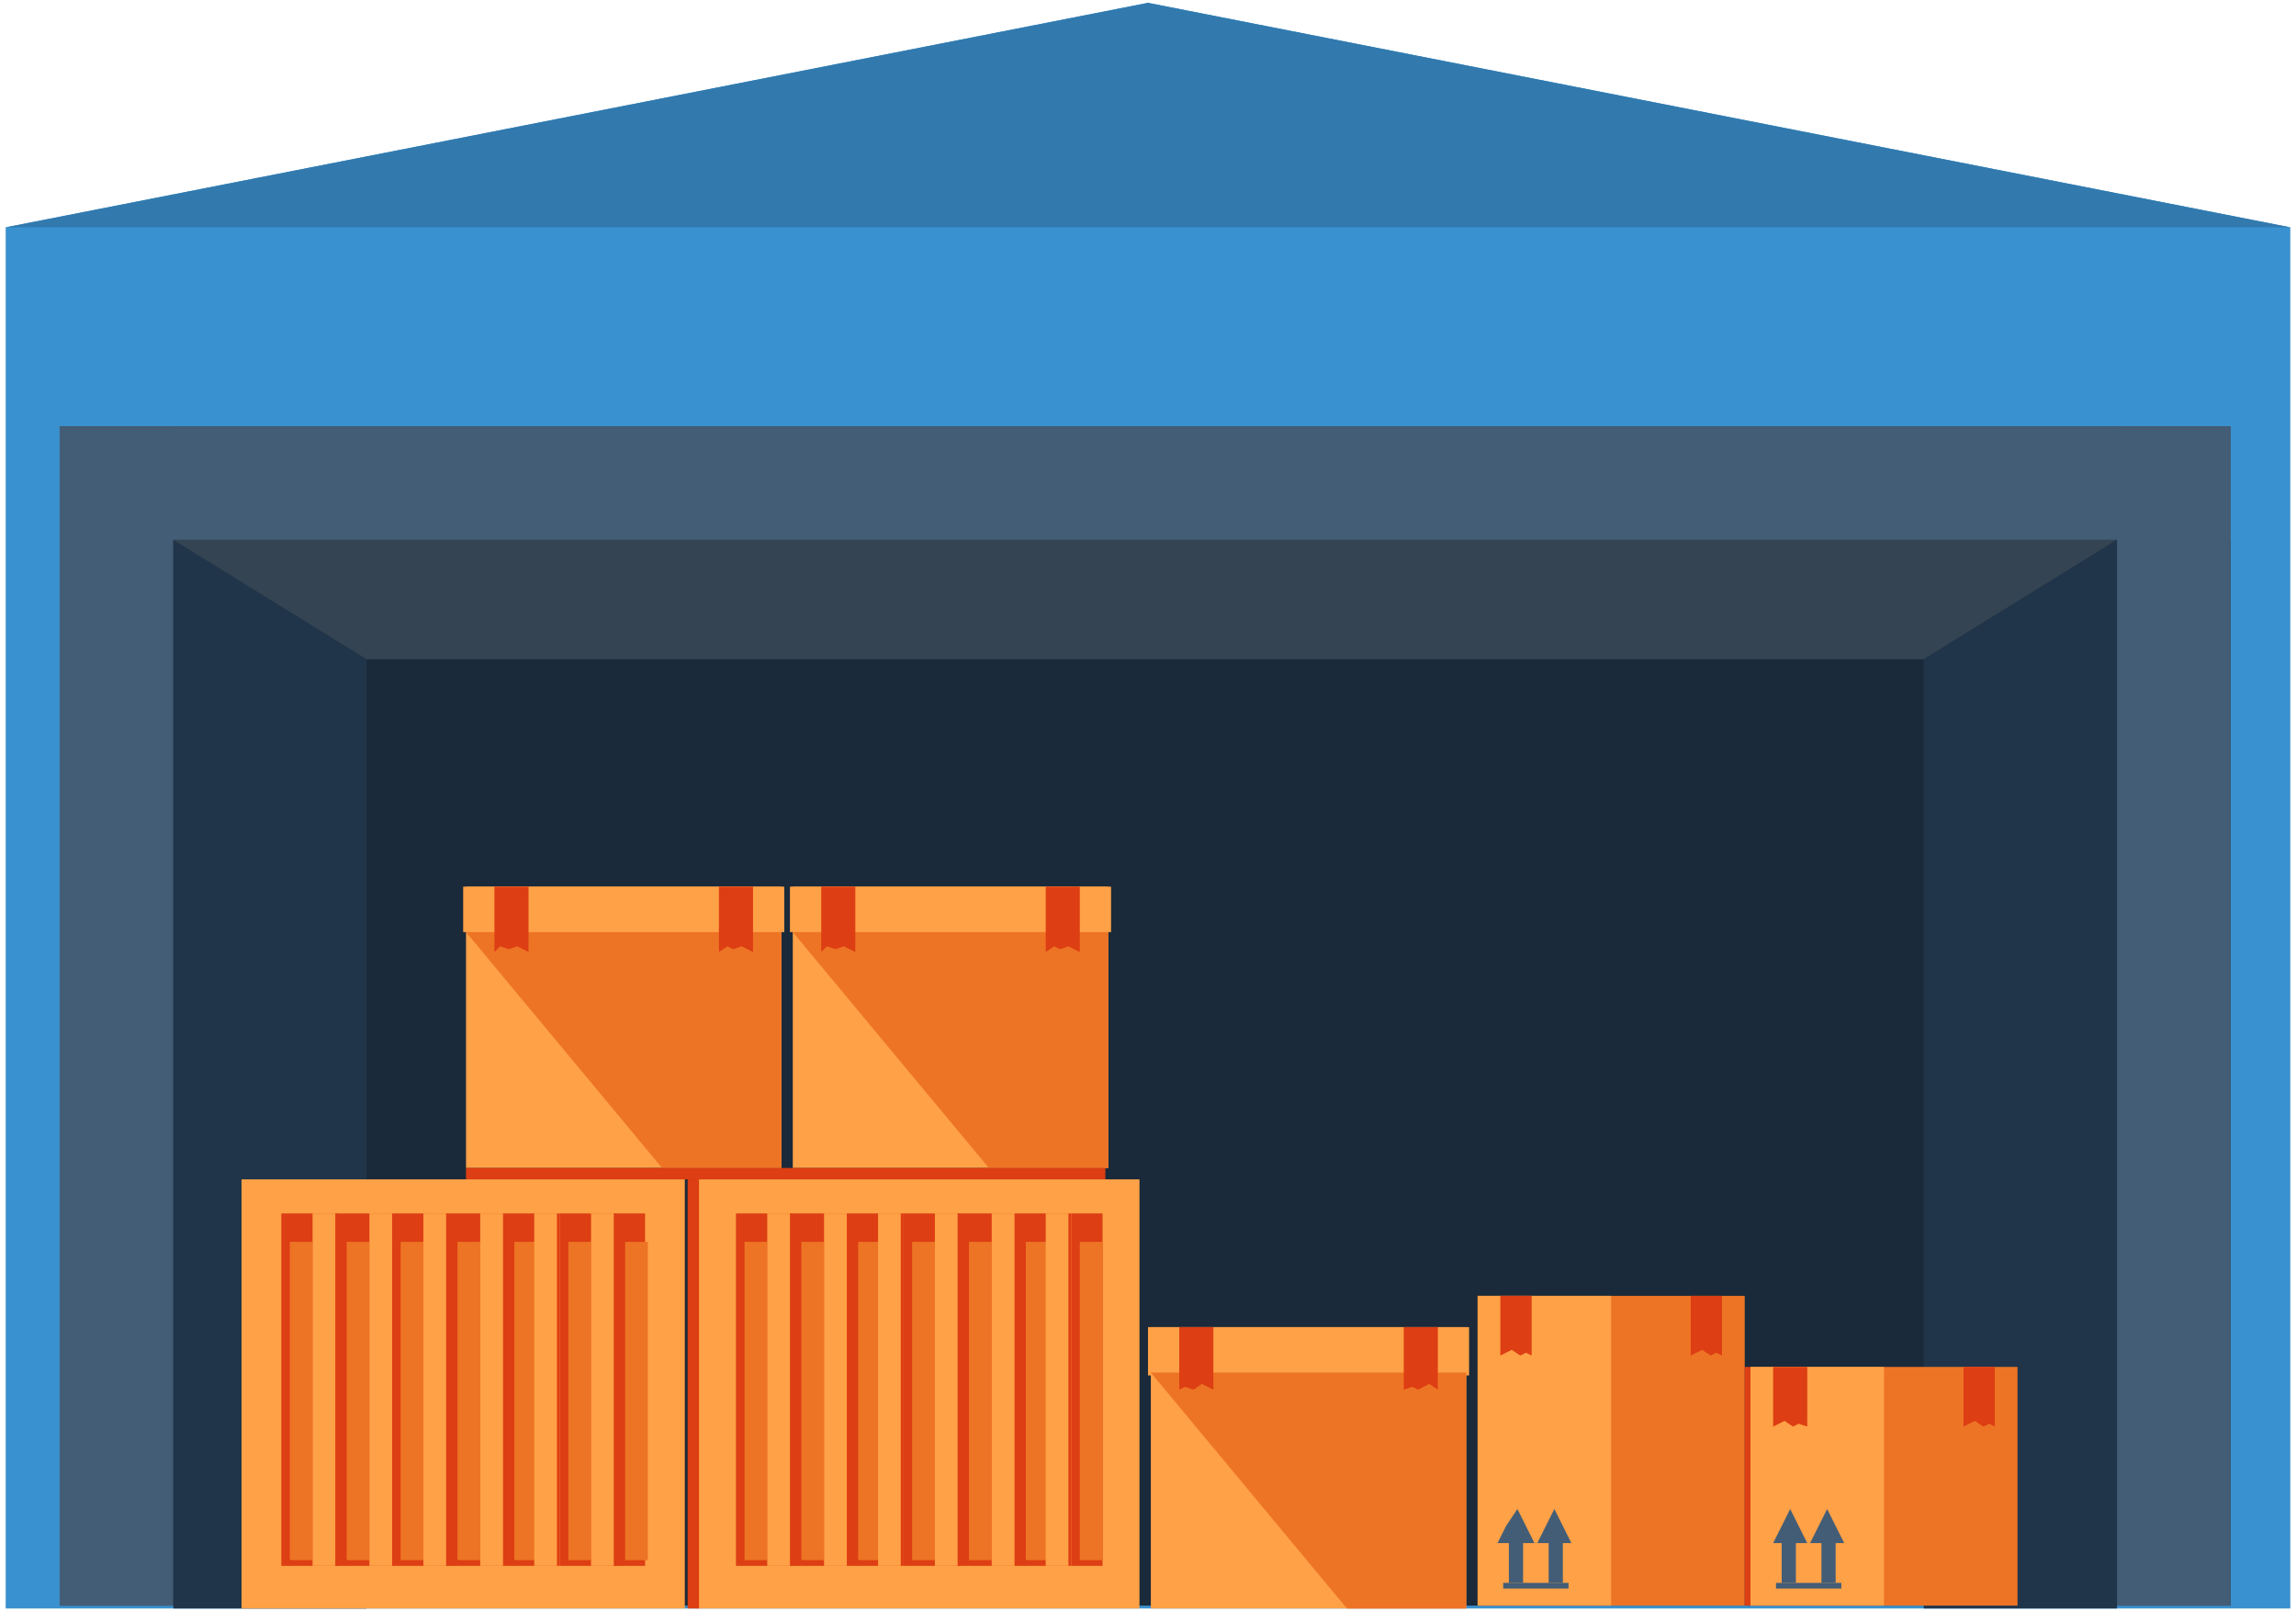 <?xml version="1.0" encoding="utf-8"?>
<!-- Generator: Adobe Illustrator 18.0.0, SVG Export Plug-In . SVG Version: 6.00 Build 0)  -->
<!DOCTYPE svg PUBLIC "-//W3C//DTD SVG 1.1//EN" "http://www.w3.org/Graphics/SVG/1.1/DTD/svg11.dtd">
<svg version="1.1" id="Isolation_Mode" xmlns="http://www.w3.org/2000/svg" xmlns:xlink="http://www.w3.org/1999/xlink" x="0px"
	 y="0px" viewBox="0 0 80.8 56.7" enable-background="new 0 0 80.8 56.7" xml:space="preserve">
<g>
	<polygon fill-rule="evenodd" clip-rule="evenodd" fill="#3A91CF" points="0.2,8 40.4,0.1 80.6,8 80.6,56.6 0.2,56.6 	"/>
	<rect x="2.1" y="15" fill-rule="evenodd" clip-rule="evenodd" fill="#1A2A3A" width="76.4" height="41.5"/>
	<rect x="2.1" y="15" fill-rule="evenodd" clip-rule="evenodd" fill="#435D76" width="4" height="41.5"/>
	<rect x="74.5" y="15" fill-rule="evenodd" clip-rule="evenodd" fill="#435D76" width="4" height="41.5"/>
	<polygon fill-rule="evenodd" clip-rule="evenodd" fill="#327AAE" points="0.2,8 80.6,8 80.6,8 40.4,0.1 	"/>
	<rect x="2.1" y="15" fill-rule="evenodd" clip-rule="evenodd" fill="#435D76" width="76.4" height="4"/>
	<polygon fill-rule="evenodd" clip-rule="evenodd" fill="#20354A" points="6.1,19 12.9,23.2 12.9,56.6 6.1,56.6 	"/>
	<g>
		<g>
			<g>
				<rect x="27.9" y="31.2" fill-rule="evenodd" clip-rule="evenodd" fill="#FFA146" width="11.1" height="9.9"/>
				<rect x="27.8" y="31.2" fill-rule="evenodd" clip-rule="evenodd" fill="#FFA146" width="11.3" height="1.6"/>
				<polygon fill-rule="evenodd" clip-rule="evenodd" fill="#ED7425" points="39,41.1 34.8,41.1 27.9,32.8 39,32.8 				"/>
				<polygon fill-rule="evenodd" clip-rule="evenodd" fill="#DD3E13" points="38,31.2 36.8,31.2 36.8,33.5 37.1,33.3 37.3,33.4 
					37.6,33.3 38,33.5 				"/>
				<polygon fill-rule="evenodd" clip-rule="evenodd" fill="#DD3E13" points="30.1,31.2 28.9,31.2 28.9,33.5 29.1,33.3 29.4,33.4 
					29.7,33.3 30.1,33.5 				"/>
			</g>
			<g>
				<rect x="16.4" y="31.2" fill-rule="evenodd" clip-rule="evenodd" fill="#FFA146" width="11.1" height="9.9"/>
				<rect x="16.3" y="31.2" fill-rule="evenodd" clip-rule="evenodd" fill="#FFA146" width="11.3" height="1.6"/>
				<polygon fill-rule="evenodd" clip-rule="evenodd" fill="#ED7425" points="27.5,41.1 23.3,41.1 16.4,32.8 27.5,32.8 				"/>
				<polygon fill-rule="evenodd" clip-rule="evenodd" fill="#DD3E13" points="26.5,31.2 25.3,31.2 25.3,33.5 25.6,33.3 25.8,33.4 
					26.1,33.3 26.5,33.5 				"/>
				<polygon fill-rule="evenodd" clip-rule="evenodd" fill="#DD3E13" points="18.6,31.2 17.4,31.2 17.4,33.5 17.6,33.3 17.9,33.4 
					18.2,33.3 18.6,33.5 				"/>
			</g>
		</g>
		<g>
			<rect x="8.5" y="41.5" fill-rule="evenodd" clip-rule="evenodd" fill="#FFA146" width="15.6" height="15.1"/>
			<rect x="9.9" y="42.7" fill-rule="evenodd" clip-rule="evenodd" fill="#DD3E13" width="2" height="12.4"/>
			<rect x="11.8" y="42.7" fill-rule="evenodd" clip-rule="evenodd" fill="#DD3E13" width="2" height="12.4"/>
			<rect x="13.8" y="42.7" fill-rule="evenodd" clip-rule="evenodd" fill="#DD3E13" width="2" height="12.4"/>
			<rect x="15.7" y="42.7" fill-rule="evenodd" clip-rule="evenodd" fill="#DD3E13" width="2" height="12.4"/>
			<rect x="17.7" y="42.7" fill-rule="evenodd" clip-rule="evenodd" fill="#DD3E13" width="2" height="12.4"/>
			<rect x="19.7" y="42.7" fill-rule="evenodd" clip-rule="evenodd" fill="#DD3E13" width="2" height="12.4"/>
			<rect x="21.6" y="42.7" fill-rule="evenodd" clip-rule="evenodd" fill="#DD3E13" width="1.1" height="12.4"/>
			<rect x="10.2" y="43.7" fill-rule="evenodd" clip-rule="evenodd" fill="#ED7425" width="0.8" height="11.2"/>
			<rect x="12.2" y="43.7" fill-rule="evenodd" clip-rule="evenodd" fill="#ED7425" width="0.8" height="11.2"/>
			<rect x="14.1" y="43.7" fill-rule="evenodd" clip-rule="evenodd" fill="#ED7425" width="0.8" height="11.2"/>
			<rect x="16.1" y="43.7" fill-rule="evenodd" clip-rule="evenodd" fill="#ED7425" width="0.8" height="11.2"/>
			<rect x="18.1" y="43.7" fill-rule="evenodd" clip-rule="evenodd" fill="#ED7425" width="0.8" height="11.2"/>
			<rect x="20" y="43.7" fill-rule="evenodd" clip-rule="evenodd" fill="#ED7425" width="0.8" height="11.2"/>
			<rect x="22" y="43.7" fill-rule="evenodd" clip-rule="evenodd" fill="#ED7425" width="0.8" height="11.2"/>
			<rect x="11" y="42.7" fill-rule="evenodd" clip-rule="evenodd" fill="#FFA146" width="0.8" height="12.4"/>
			<rect x="13" y="42.7" fill-rule="evenodd" clip-rule="evenodd" fill="#FFA146" width="0.8" height="12.4"/>
			<rect x="14.9" y="42.7" fill-rule="evenodd" clip-rule="evenodd" fill="#FFA146" width="0.8" height="12.4"/>
			<rect x="16.9" y="42.7" fill-rule="evenodd" clip-rule="evenodd" fill="#FFA146" width="0.8" height="12.4"/>
			<rect x="18.8" y="42.7" fill-rule="evenodd" clip-rule="evenodd" fill="#FFA146" width="0.8" height="12.4"/>
			<rect x="20.8" y="42.7" fill-rule="evenodd" clip-rule="evenodd" fill="#FFA146" width="0.8" height="12.4"/>
		</g>
		<g>
			<rect x="24.5" y="41.5" fill-rule="evenodd" clip-rule="evenodd" fill="#FFA146" width="15.6" height="15.1"/>
			<rect x="25.9" y="42.7" fill-rule="evenodd" clip-rule="evenodd" fill="#DD3E13" width="2" height="12.4"/>
			<rect x="27.8" y="42.7" fill-rule="evenodd" clip-rule="evenodd" fill="#DD3E13" width="2" height="12.4"/>
			<rect x="29.8" y="42.7" fill-rule="evenodd" clip-rule="evenodd" fill="#DD3E13" width="2" height="12.4"/>
			<rect x="31.8" y="42.7" fill-rule="evenodd" clip-rule="evenodd" fill="#DD3E13" width="2" height="12.4"/>
			<rect x="33.7" y="42.7" fill-rule="evenodd" clip-rule="evenodd" fill="#DD3E13" width="2" height="12.4"/>
			<rect x="35.7" y="42.7" fill-rule="evenodd" clip-rule="evenodd" fill="#DD3E13" width="2" height="12.4"/>
			<rect x="37.7" y="42.7" fill-rule="evenodd" clip-rule="evenodd" fill="#DD3E13" width="1.1" height="12.4"/>
			<rect x="26.2" y="43.7" fill-rule="evenodd" clip-rule="evenodd" fill="#ED7425" width="0.8" height="11.2"/>
			<rect x="28.2" y="43.7" fill-rule="evenodd" clip-rule="evenodd" fill="#ED7425" width="0.8" height="11.2"/>
			<rect x="30.2" y="43.7" fill-rule="evenodd" clip-rule="evenodd" fill="#ED7425" width="0.8" height="11.2"/>
			<rect x="32.1" y="43.7" fill-rule="evenodd" clip-rule="evenodd" fill="#ED7425" width="0.8" height="11.2"/>
			<rect x="34.1" y="43.7" fill-rule="evenodd" clip-rule="evenodd" fill="#ED7425" width="0.8" height="11.2"/>
			<rect x="36.1" y="43.7" fill-rule="evenodd" clip-rule="evenodd" fill="#ED7425" width="0.8" height="11.2"/>
			<rect x="38" y="43.7" fill-rule="evenodd" clip-rule="evenodd" fill="#ED7425" width="0.8" height="11.2"/>
			<rect x="27" y="42.7" fill-rule="evenodd" clip-rule="evenodd" fill="#FFA146" width="0.8" height="12.4"/>
			<rect x="29" y="42.7" fill-rule="evenodd" clip-rule="evenodd" fill="#FFA146" width="0.8" height="12.4"/>
			<rect x="30.9" y="42.7" fill-rule="evenodd" clip-rule="evenodd" fill="#FFA146" width="0.8" height="12.4"/>
			<rect x="32.9" y="42.7" fill-rule="evenodd" clip-rule="evenodd" fill="#FFA146" width="0.8" height="12.4"/>
			<rect x="34.9" y="42.7" fill-rule="evenodd" clip-rule="evenodd" fill="#FFA146" width="0.8" height="12.4"/>
			<rect x="36.8" y="42.7" fill-rule="evenodd" clip-rule="evenodd" fill="#FFA146" width="0.8" height="12.4"/>
		</g>
		<rect x="16.4" y="41.1" fill-rule="evenodd" clip-rule="evenodd" fill="#DD3E13" width="22.5" height="0.4"/>
		<rect x="24.2" y="41.5" fill-rule="evenodd" clip-rule="evenodd" fill="#DD3E13" width="0.4" height="15.1"/>
		<g>
			<rect x="40.5" y="46.7" fill-rule="evenodd" clip-rule="evenodd" fill="#FFA146" width="11.1" height="9.9"/>
			<rect x="40.4" y="46.7" fill-rule="evenodd" clip-rule="evenodd" fill="#FFA146" width="11.3" height="1.7"/>
			<polygon fill-rule="evenodd" clip-rule="evenodd" fill="#ED7425" points="51.6,56.6 47.4,56.6 40.5,48.3 51.6,48.3 			"/>
			<polygon fill-rule="evenodd" clip-rule="evenodd" fill="#DD3E13" points="50.6,46.7 49.4,46.7 49.4,48.9 49.7,48.8 49.9,48.9 
				50.3,48.7 50.6,48.9 			"/>
			<polygon fill-rule="evenodd" clip-rule="evenodd" fill="#DD3E13" points="42.7,46.7 41.5,46.7 41.5,48.9 41.7,48.8 42,48.9 
				42.3,48.7 42.7,48.9 			"/>
		</g>
	</g>
	<polygon fill-rule="evenodd" clip-rule="evenodd" fill="#344453" points="6.1,19 12.9,23.2 67.7,23.2 74.5,19 	"/>
	<polygon fill-rule="evenodd" clip-rule="evenodd" fill="#20354A" points="74.5,19 67.7,23.2 67.7,56.6 74.5,56.6 	"/>
	<g>
		<rect x="52" y="45.6" fill-rule="evenodd" clip-rule="evenodd" fill="#ED7425" width="9.4" height="10.9"/>
		<rect x="52" y="45.6" fill-rule="evenodd" clip-rule="evenodd" fill="#FFA146" width="4.7" height="10.9"/>
		<g>
			<polygon fill-rule="evenodd" clip-rule="evenodd" fill="#435D76" points="53.6,54.3 53.6,55.7 53.1,55.7 53.1,54.3 52.7,54.3 
				53,53.7 53.4,53.1 53.7,53.7 54,54.3 			"/>
			<polygon fill-rule="evenodd" clip-rule="evenodd" fill="#435D76" points="55,54.3 55,55.7 54.5,55.7 54.5,54.3 54.1,54.3 
				54.4,53.7 54.7,53.1 55,53.7 55.3,54.3 			"/>
			<rect x="52.9" y="55.7" fill-rule="evenodd" clip-rule="evenodd" fill="#435D76" width="2.3" height="0.2"/>
		</g>
		<g>
			<polygon fill-rule="evenodd" clip-rule="evenodd" fill="#DD3E13" points="52.8,45.6 53.9,45.6 53.9,47.7 53.7,47.6 53.5,47.7 
				53.2,47.5 52.8,47.7 			"/>
			<polygon fill-rule="evenodd" clip-rule="evenodd" fill="#DD3E13" points="59.5,45.6 60.6,45.6 60.6,47.7 60.4,47.6 60.2,47.7 
				59.9,47.5 59.5,47.7 			"/>
		</g>
		<g>
			<rect x="61.6" y="48.1" fill-rule="evenodd" clip-rule="evenodd" fill="#ED7425" width="9.4" height="8.4"/>
			<rect x="61.6" y="48.1" fill-rule="evenodd" clip-rule="evenodd" fill="#FFA146" width="4.7" height="8.4"/>
			<polygon fill-rule="evenodd" clip-rule="evenodd" fill="#435D76" points="63.2,54.3 63.2,55.7 62.7,55.7 62.7,54.3 62.4,54.3 
				62.7,53.7 63,53.1 63.3,53.7 63.6,54.3 			"/>
			<polygon fill-rule="evenodd" clip-rule="evenodd" fill="#435D76" points="64.6,54.3 64.6,55.7 64.1,55.7 64.1,54.3 63.7,54.3 
				64,53.7 64.3,53.1 64.6,53.7 64.9,54.3 			"/>
			<rect x="62.5" y="55.7" fill-rule="evenodd" clip-rule="evenodd" fill="#435D76" width="2.3" height="0.2"/>
			<g>
				<polygon fill-rule="evenodd" clip-rule="evenodd" fill="#DD3E13" points="62.4,48.1 63.6,48.1 63.6,50.2 63.3,50.1 63.1,50.2 
					62.8,50 62.4,50.2 				"/>
				<polygon fill-rule="evenodd" clip-rule="evenodd" fill="#DD3E13" points="69.1,48.1 70.2,48.1 70.2,50.2 70,50.1 69.8,50.2 
					69.5,50 69.1,50.2 				"/>
			</g>
		</g>
		<rect x="61.4" y="48.1" fill-rule="evenodd" clip-rule="evenodd" fill="#DD3E13" width="0.2" height="8.4"/>
	</g>
</g>
</svg>
